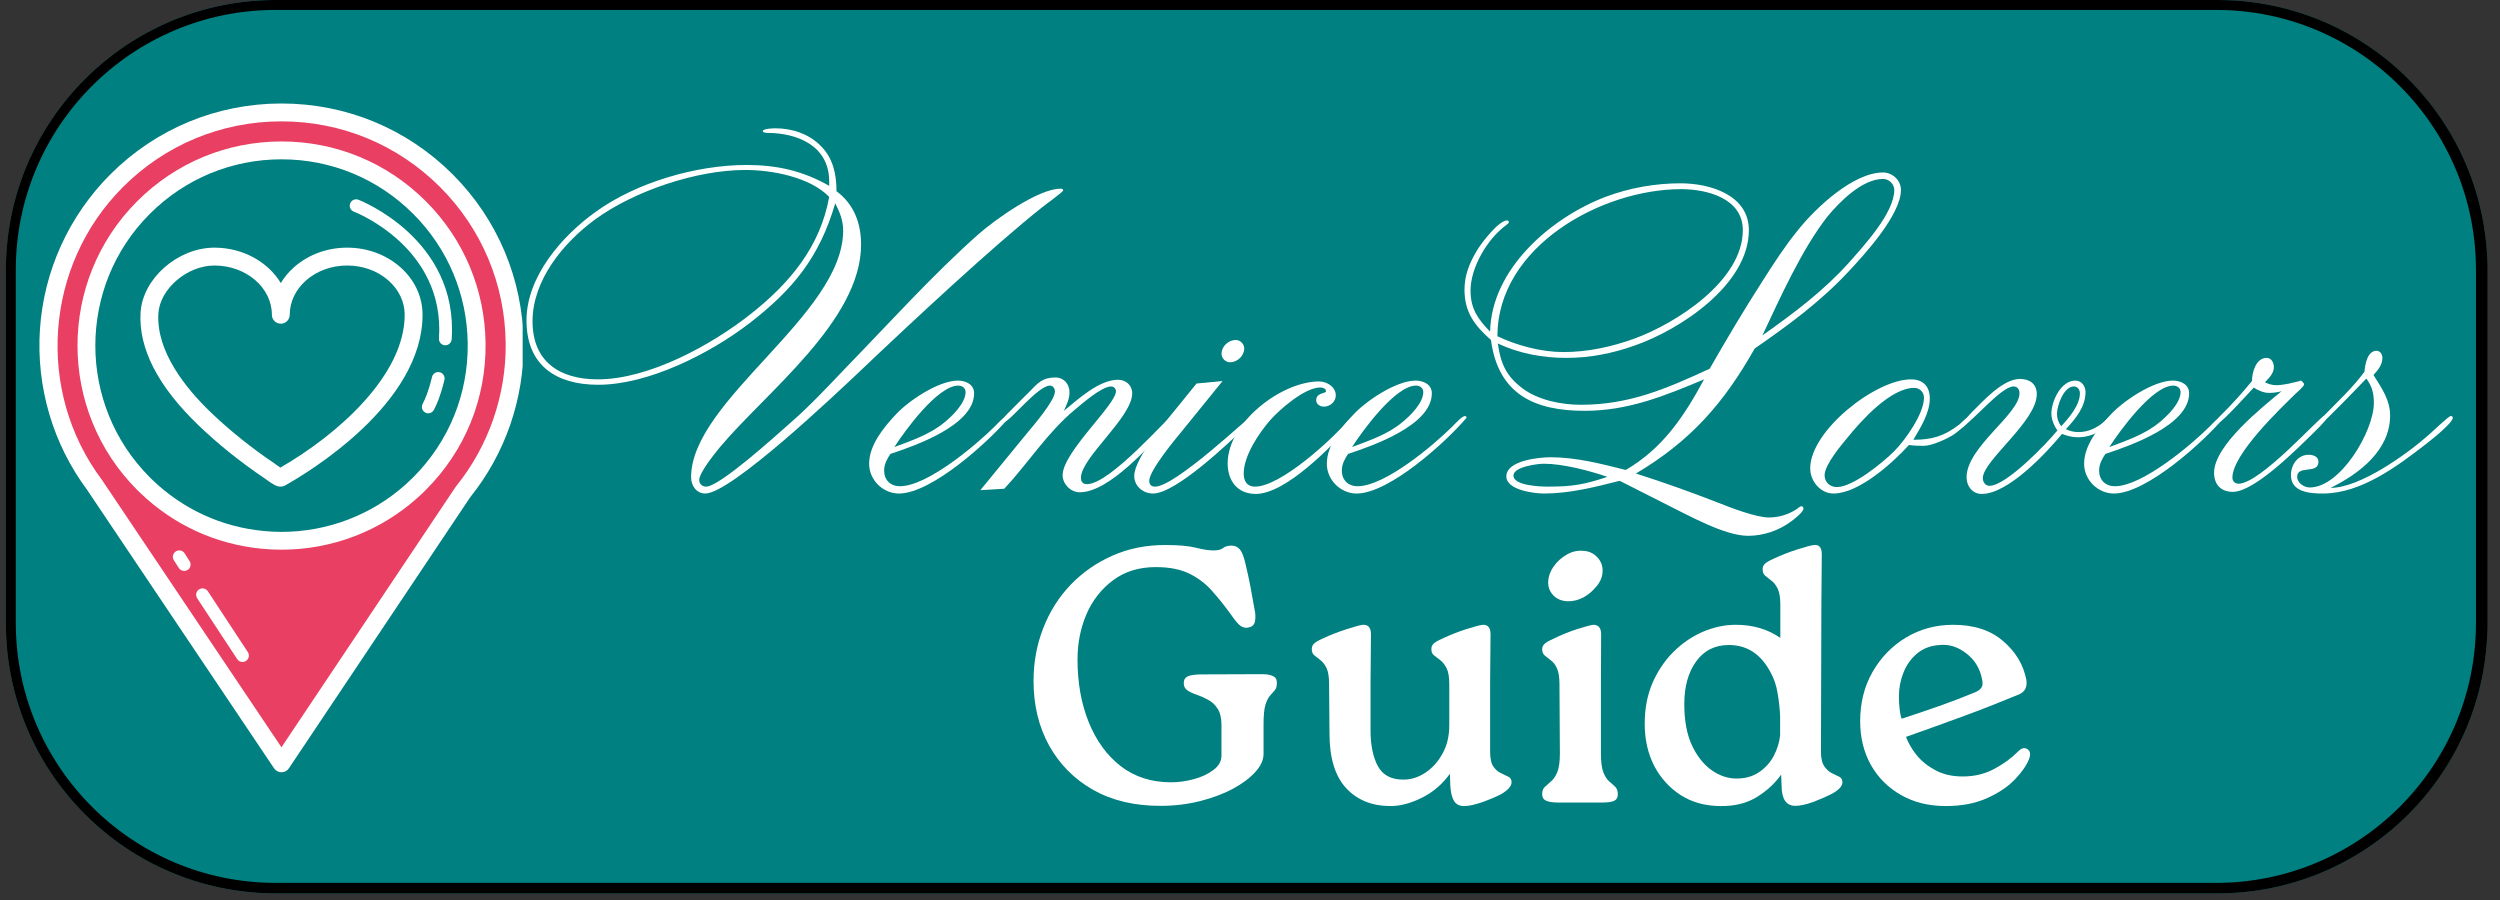 <?xml version="1.0" encoding="UTF-8"?>
<svg xmlns="http://www.w3.org/2000/svg" xmlns:xlink="http://www.w3.org/1999/xlink" width="250" zoomAndPan="magnify" viewBox="0 0 187.5 67.5" height="90" preserveAspectRatio="xMidYMid meet" version="1.0">
  <rect x="0" y="0" width="187.5" height="67.5" fill="#333333" stroke="none"/>
  <defs>
    <g></g>
    <clipPath id="9a9beedd50">
      <path d="M 0.441 0 L 186.562 0 L 186.562 67.004 L 0.441 67.004 Z M 0.441 0 " clip-rule="nonzero"></path>
    </clipPath>
    <clipPath id="b462c3a1c7">
      <path d="M 20.695 0 L 166.309 0 C 177.496 0 186.562 9.066 186.562 20.254 L 186.562 46.75 C 186.562 57.938 177.496 67.004 166.309 67.004 L 20.695 67.004 C 9.508 67.004 0.441 57.938 0.441 46.75 L 0.441 20.254 C 0.441 9.066 9.508 0 20.695 0 Z M 20.695 0 " clip-rule="nonzero"></path>
    </clipPath>
    <clipPath id="dfb09bbdce">
      <path d="M 2 7 L 39.199 7 L 39.199 58 L 2 58 Z M 2 7 " clip-rule="nonzero"></path>
    </clipPath>
  </defs>
  <g clip-path="url(#9a9beedd50)">
    <g clip-path="url(#b462c3a1c7)">
      <path fill="#008080" d="M 0.441 0 L 186.535 0 L 186.535 67.004 L 0.441 67.004 Z M 0.441 0 " fill-opacity="1" fill-rule="nonzero"></path>
      <path stroke-linecap="butt" transform="matrix(0.744, 0, 0, 0.744, 0.441, 0)" fill="none" stroke-linejoin="miter" d="M 27.206 -0 L 222.795 -0 C 237.822 -0 250 12.178 250 27.205 L 250 62.795 C 250 77.822 237.822 90 222.795 90 L 27.206 90 C 12.178 90 0 77.822 0 62.795 L 0 27.205 C 0 12.178 12.178 -0 27.206 -0 Z M 27.206 -0 " stroke="#000000" stroke-width="2" stroke-opacity="1" stroke-miterlimit="4"></path>
    </g>
  </g>
  <path fill="#008080" d="M 26.039 19.246 C 23.289 19.246 21.059 21.199 21.059 23.609 C 21.059 21.199 18.832 19.246 16.082 19.246 C 13.777 19.246 11.352 21.172 11.211 23.473 C 11.027 26.539 13.266 29.414 15.348 31.41 C 16.84 32.844 18.52 34.176 20.234 35.332 C 20.305 35.379 20.961 35.879 21.059 35.824 C 25.145 33.535 31.023 28.832 31.023 23.609 C 31.023 21.199 28.793 19.246 26.039 19.246 Z M 26.039 19.246 " fill-opacity="1" fill-rule="nonzero"></path>
  <path fill="#ffffff" d="M 21.039 36.496 C 20.77 36.496 20.523 36.371 19.898 35.914 L 19.855 35.883 C 18.031 34.652 16.355 33.309 14.883 31.895 C 11.84 28.969 10.379 26.121 10.543 23.43 C 10.699 20.891 13.336 18.574 16.082 18.574 C 18.23 18.574 20.102 19.648 21.059 21.227 C 21.324 20.789 21.664 20.379 22.078 20.02 C 23.141 19.09 24.547 18.574 26.039 18.574 C 27.535 18.574 28.941 19.09 30.004 20.02 C 31.094 20.973 31.691 22.246 31.691 23.609 C 31.691 30.297 23.109 35.441 21.387 36.406 C 21.285 36.465 21.164 36.496 21.039 36.496 Z M 16.082 19.914 C 14.035 19.914 11.992 21.664 11.879 23.512 C 11.707 26.355 13.922 29.113 15.812 30.93 C 17.211 32.27 18.867 33.602 20.609 34.773 C 20.625 34.785 20.652 34.805 20.691 34.836 C 20.84 34.941 20.949 35.02 21.027 35.07 C 25.398 32.551 30.352 28.113 30.352 23.609 C 30.352 22.641 29.914 21.723 29.121 21.027 C 28.305 20.309 27.207 19.914 26.039 19.914 C 24.871 19.914 23.781 20.309 22.961 21.027 C 22.168 21.723 21.73 22.641 21.73 23.609 C 21.73 23.977 21.43 24.277 21.059 24.277 C 20.691 24.277 20.391 23.977 20.391 23.609 C 20.391 21.57 18.457 19.914 16.082 19.914 Z M 16.082 19.914 " fill-opacity="1" fill-rule="nonzero"></path>
  <path fill="#e83f62" d="M 33.477 13.555 C 26.648 6.727 15.578 6.727 8.75 13.555 C 2.52 19.781 1.973 29.531 7.102 36.379 C 7.098 36.379 7.098 36.379 7.098 36.379 L 21.109 57.25 L 34.727 36.898 C 37.355 33.645 38.645 29.668 38.594 25.707 C 38.539 21.301 36.836 16.914 33.477 13.555 Z M 31.465 36.27 C 31.27 36.469 31.07 36.656 30.863 36.836 C 27.719 39.652 23.645 40.871 19.703 40.492 C 16.535 40.184 13.453 38.852 10.992 36.496 C 10.914 36.422 10.836 36.348 10.762 36.27 C 5.047 30.555 5.047 21.285 10.762 15.566 C 16.48 9.852 25.75 9.852 31.465 15.566 C 34.277 18.379 35.703 22.055 35.746 25.738 C 35.797 29.547 34.367 33.367 31.465 36.27 Z M 31.465 36.27 " fill-opacity="1" fill-rule="nonzero"></path>
  <g clip-path="url(#dfb09bbdce)">
    <path fill="#ffffff" d="M 21.109 57.922 C 20.887 57.922 20.68 57.809 20.555 57.625 L 6.543 36.754 C 6.543 36.75 6.539 36.75 6.539 36.746 C 3.965 33.293 2.707 29.012 2.996 24.688 C 3.293 20.309 5.168 16.188 8.277 13.078 C 11.703 9.652 16.266 7.762 21.113 7.762 C 25.965 7.762 30.523 9.652 33.953 13.078 C 37.32 16.449 39.207 20.93 39.266 25.699 C 39.316 29.91 37.895 34.027 35.266 37.293 L 21.668 57.621 C 21.543 57.809 21.336 57.922 21.113 57.922 C 21.113 57.922 21.109 57.922 21.109 57.922 Z M 7.68 36.043 L 21.109 56.047 L 34.168 36.523 C 34.18 36.508 34.191 36.492 34.203 36.477 C 36.652 33.445 37.973 29.625 37.926 25.715 C 37.871 21.297 36.125 17.148 33.004 14.027 C 29.828 10.852 25.605 9.102 21.113 9.102 C 16.621 9.102 12.398 10.852 9.223 14.027 C 3.344 19.902 2.664 29.34 7.637 35.98 C 7.652 36 7.668 36.02 7.68 36.043 Z M 21.109 41.227 C 20.621 41.227 20.125 41.203 19.637 41.156 C 16.184 40.824 13.035 39.379 10.531 36.98 C 10.449 36.902 10.367 36.824 10.289 36.746 C 4.32 30.773 4.32 21.062 10.289 15.094 C 13.18 12.203 17.023 10.609 21.113 10.609 C 25.203 10.609 29.047 12.203 31.938 15.094 C 34.777 17.934 36.367 21.711 36.418 25.73 C 36.469 29.895 34.879 33.805 31.938 36.742 C 31.75 36.934 31.543 37.129 31.312 37.336 C 28.508 39.848 24.883 41.227 21.109 41.227 Z M 21.113 11.949 C 17.383 11.949 13.875 13.402 11.234 16.043 C 5.789 21.488 5.789 30.352 11.234 35.797 C 11.309 35.867 11.383 35.941 11.453 36.012 C 13.742 38.199 16.613 39.52 19.766 39.824 C 20.211 39.867 20.664 39.891 21.109 39.891 C 24.555 39.891 27.859 38.629 30.418 36.34 C 30.629 36.148 30.816 35.973 30.988 35.801 C 33.672 33.113 35.125 29.543 35.078 25.75 C 35.035 22.082 33.582 18.633 30.992 16.043 C 28.352 13.402 24.844 11.949 21.113 11.949 Z M 21.113 11.949 " fill-opacity="1" fill-rule="nonzero"></path>
  </g>
  <path fill="#ffffff" d="M 32.117 31 C 32.055 31 31.992 30.988 31.934 30.961 C 31.688 30.855 31.574 30.574 31.68 30.332 C 31.695 30.293 31.719 30.246 31.75 30.184 C 31.867 29.949 32.113 29.457 32.402 28.27 C 32.469 28.012 32.727 27.855 32.984 27.918 C 33.238 27.984 33.395 28.242 33.332 28.5 C 33.016 29.789 32.738 30.344 32.605 30.613 C 32.586 30.652 32.57 30.684 32.559 30.707 C 32.48 30.891 32.305 31 32.117 31 Z M 32.117 31 " fill-opacity="1" fill-rule="nonzero"></path>
  <path fill="#ffffff" d="M 33.398 25.895 C 33.391 25.895 33.379 25.895 33.367 25.895 C 33.102 25.875 32.902 25.648 32.922 25.383 C 33.395 18.527 26.609 15.898 26.539 15.875 C 26.293 15.781 26.168 15.504 26.262 15.258 C 26.355 15.012 26.629 14.887 26.875 14.977 C 26.953 15.008 34.395 17.891 33.875 25.449 C 33.859 25.703 33.648 25.895 33.398 25.895 Z M 33.398 25.895 " fill-opacity="1" fill-rule="nonzero"></path>
  <path fill="#008080" d="M 15.188 44.609 L 18.188 49.172 " fill-opacity="1" fill-rule="nonzero"></path>
  <path fill="#ffffff" d="M 18.188 49.648 C 18.031 49.648 17.879 49.574 17.789 49.434 L 14.789 44.871 C 14.645 44.648 14.707 44.352 14.926 44.207 C 15.145 44.062 15.441 44.125 15.59 44.344 L 18.586 48.906 C 18.734 49.129 18.672 49.426 18.449 49.57 C 18.371 49.625 18.277 49.648 18.188 49.648 Z M 18.188 49.648 " fill-opacity="1" fill-rule="nonzero"></path>
  <path fill="#008080" d="M 13.445 41.758 L 13.816 42.344 " fill-opacity="1" fill-rule="nonzero"></path>
  <path fill="#ffffff" d="M 13.816 42.82 C 13.66 42.82 13.504 42.742 13.414 42.602 L 13.039 42.016 C 12.898 41.793 12.965 41.5 13.188 41.355 C 13.406 41.215 13.703 41.277 13.848 41.5 L 14.219 42.086 C 14.363 42.309 14.297 42.602 14.074 42.746 C 13.996 42.797 13.906 42.82 13.816 42.82 Z M 13.816 42.82 " fill-opacity="1" fill-rule="nonzero"></path>
  <g fill="#ffffff" fill-opacity="1">
    <g transform="translate(39.331, 37.014)">
      <g>
        <path d="M 22.859 -23.078 C 20.875 -24.203 18.953 -24.641 16.656 -24.641 C 12.922 -24.641 8.406 -23.344 5.344 -21.125 C 2.812 -19.312 0.156 -16.266 0.156 -12.984 C 0.156 -9.625 2.359 -8.156 5.531 -8.156 C 9.297 -8.156 13.875 -10.484 16.812 -12.719 C 20.141 -15.281 22.125 -17.703 23.312 -21.766 C 23.656 -21.094 23.906 -20.484 23.906 -19.719 C 23.906 -13.391 12.5 -7 12.5 -1.219 C 12.5 -0.609 12.891 0 13.562 0 C 15.5 0 23.438 -7.547 25 -9.016 C 29.469 -13.266 35.234 -18.609 38.812 -21.453 C 38.906 -21.547 40.406 -22.609 40.406 -22.734 C 40.406 -22.859 40.281 -22.859 40.188 -22.859 C 38.547 -22.859 35.328 -20.562 34.078 -19.469 C 30.656 -16.438 27.359 -12.781 24.172 -9.5 C 22.797 -8.062 21.391 -6.547 19.891 -5.25 C 18.828 -4.312 14.641 -0.516 13.625 -0.516 C 13.328 -0.516 13.109 -0.734 13.109 -1.016 C 13.109 -1.562 14.297 -3.031 14.672 -3.484 C 18.094 -7.578 25.25 -12.953 25.25 -18.672 C 25.25 -20.266 24.719 -21.703 23.406 -22.672 C 23.406 -23.906 23.172 -25.094 22.281 -26.016 C 21.391 -26.953 20.109 -27.391 18.828 -27.391 C 18.828 -27.391 17.875 -27.391 17.875 -27.172 C 17.875 -27.078 18.125 -27.047 18.188 -27.047 C 20.531 -27.047 22.859 -26.047 22.859 -23.406 Z M 22.859 -22.25 C 22.188 -18.516 19.922 -15.797 17 -13.484 C 14.062 -11.156 9.359 -8.562 5.5 -8.562 C 2.656 -8.562 0.609 -9.875 0.609 -12.922 C 0.609 -16.016 2.938 -18.828 5.312 -20.562 C 8.25 -22.703 12.922 -24.266 16.562 -24.266 C 18.547 -24.266 21.391 -23.75 22.859 -22.25 Z M 22.859 -22.25 "></path>
      </g>
    </g>
  </g>
  <g fill="#ffffff" fill-opacity="1">
    <g transform="translate(67.138, 37.014)">
      <g>
        <path d="M 8.531 -5.688 C 8.531 -5.75 8.469 -5.812 8.406 -5.812 C 8.188 -5.812 7.641 -5.203 7.484 -5.047 C 6.109 -3.672 2.422 -0.547 0.359 -0.547 C -0.359 -0.547 -0.828 -1.016 -0.828 -1.719 C -0.828 -2.203 -0.609 -2.594 -0.359 -2.969 C 1.469 -3.578 5.922 -5.109 5.922 -7.516 C 5.922 -8.188 5.281 -8.469 4.703 -8.469 C 3.234 -8.469 0.922 -6.906 0 -5.875 C -0.891 -4.922 -1.953 -3.609 -1.953 -2.234 C -1.953 -1.016 -0.922 0 0.281 0 C 2.75 0 7.062 -3.938 8.531 -5.688 Z M 5.281 -7.609 C 5.281 -6.781 4.281 -5.812 3.703 -5.344 C 2.625 -4.438 1.219 -3.969 -0.062 -3.484 C 0.703 -4.672 3.172 -8.094 4.734 -8.094 C 5.016 -8.094 5.281 -7.922 5.281 -7.609 Z M 5.281 -7.609 "></path>
      </g>
    </g>
  </g>
  <g fill="#ffffff" fill-opacity="1">
    <g transform="translate(75.416, 37.014)">
      <g>
        <path d="M -1.891 -0.25 L -0.094 -0.359 C 1.688 -2.266 3.141 -4.578 5.172 -6.266 C 5.688 -6.688 7.188 -8.031 7.922 -8.031 C 8.125 -8.031 8.281 -7.859 8.281 -7.672 C 8.281 -6.656 4.281 -3.094 4.281 -1.375 C 4.281 -0.703 4.891 -0.094 5.562 -0.094 C 7.797 -0.094 10.812 -3.609 12.281 -5.141 C 12.406 -5.281 12.75 -5.594 12.75 -5.75 C 12.75 -5.812 12.719 -5.953 12.625 -5.953 C 12.344 -5.953 7.891 -0.703 6.109 -0.703 C 5.781 -0.703 5.656 -0.891 5.656 -1.188 C 5.656 -2.688 9.5 -5.719 9.5 -7.516 C 9.5 -8.125 9.016 -8.531 8.438 -8.531 C 7 -8.531 5.438 -7.062 4.375 -6.203 C 4.578 -6.656 4.797 -7.094 4.797 -7.578 C 4.797 -8.219 4.375 -8.703 3.734 -8.703 C 2.75 -8.703 2.422 -8.281 1.766 -7.609 C 1.344 -7.188 0.891 -6.75 0.484 -6.328 C 0.391 -6.234 -0.219 -5.656 -0.219 -5.531 C -0.219 -5.469 -0.188 -5.375 -0.094 -5.375 C 0.312 -5.375 2.422 -8.094 3.328 -8.094 C 3.578 -8.094 3.703 -7.859 3.703 -7.641 C 3.703 -6.969 2.047 -5.047 1.656 -4.578 Z M -1.891 -0.25 "></path>
      </g>
    </g>
  </g>
  <g fill="#ffffff" fill-opacity="1">
    <g transform="translate(87.849, 37.014)">
      <g>
        <path d="M 5.469 -10.875 C 5.469 -11.219 5.172 -11.516 4.828 -11.516 C 4.281 -11.516 3.766 -11.031 3.766 -10.484 C 3.766 -10.141 4.062 -9.844 4.406 -9.844 C 4.953 -9.844 5.469 -10.328 5.469 -10.875 Z M 0.828 -6.938 C -0.031 -5.844 -2.781 -2.75 -2.781 -1.312 C -2.781 -0.547 -2.109 0 -1.375 0 C 0.359 0 4.344 -3.844 5.5 -4.922 C 5.656 -5.078 6.141 -5.438 6.141 -5.656 C 6.141 -5.719 6.109 -5.812 6.016 -5.812 C 5.875 -5.812 0.312 -0.516 -1.219 -0.516 C -1.5 -0.516 -1.656 -0.672 -1.656 -0.953 C -1.656 -1.719 0.281 -4.062 0.766 -4.641 L 3.844 -8.438 L 1.891 -8.25 Z M 0.828 -6.938 "></path>
      </g>
    </g>
  </g>
  <g fill="#ffffff" fill-opacity="1">
    <g transform="translate(93.762, 37.014)">
      <g>
        <path d="M 8 -5.688 C 8 -5.781 7.891 -5.844 7.797 -5.844 C 7.641 -5.844 7.391 -5.5 7.281 -5.406 C 6.047 -3.969 2.266 -0.516 0.359 -0.516 C -0.25 -0.516 -0.484 -0.953 -0.484 -1.5 C -0.484 -2.844 0.672 -4.547 1.5 -5.5 C 2.203 -6.297 4.094 -7.953 5.25 -7.953 C 5.406 -7.953 5.688 -7.891 5.688 -7.672 C 5.688 -7.484 4.953 -7.578 4.953 -7 C 4.953 -6.688 5.25 -6.516 5.531 -6.516 C 5.984 -6.516 6.422 -6.875 6.422 -7.359 C 6.422 -8 5.75 -8.406 5.172 -8.406 C 2.328 -8.406 -1.688 -5.312 -1.688 -2.266 C -1.688 -0.953 -0.953 0.031 0.422 0.031 C 2.688 0.031 6.141 -3.578 7.547 -5.141 C 7.609 -5.25 8 -5.625 8 -5.688 Z M 8 -5.688 "></path>
      </g>
    </g>
  </g>
  <g fill="#ffffff" fill-opacity="1">
    <g transform="translate(101.465, 37.014)">
      <g>
        <path d="M 8.531 -5.688 C 8.531 -5.75 8.469 -5.812 8.406 -5.812 C 8.188 -5.812 7.641 -5.203 7.484 -5.047 C 6.109 -3.672 2.422 -0.547 0.359 -0.547 C -0.359 -0.547 -0.828 -1.016 -0.828 -1.719 C -0.828 -2.203 -0.609 -2.594 -0.359 -2.969 C 1.469 -3.578 5.922 -5.109 5.922 -7.516 C 5.922 -8.188 5.281 -8.469 4.703 -8.469 C 3.234 -8.469 0.922 -6.906 0 -5.875 C -0.891 -4.922 -1.953 -3.609 -1.953 -2.234 C -1.953 -1.016 -0.922 0 0.281 0 C 2.75 0 7.062 -3.938 8.531 -5.688 Z M 5.281 -7.609 C 5.281 -6.781 4.281 -5.812 3.703 -5.344 C 2.625 -4.438 1.219 -3.969 -0.062 -3.484 C 0.703 -4.672 3.172 -8.094 4.734 -8.094 C 5.016 -8.094 5.281 -7.922 5.281 -7.609 Z M 5.281 -7.609 "></path>
      </g>
    </g>
  </g>
  <g fill="#ffffff" fill-opacity="1">
    <g transform="translate(109.743, 37.014)">
      <g>
        <path d="M 32.828 -22.766 C 32.828 -23.5 32.188 -24.078 31.484 -24.078 C 29.25 -24.078 26.438 -21.422 25.125 -19.781 C 24.141 -18.578 23.266 -17.234 22.438 -15.922 C 21.062 -13.781 19.75 -11.578 18.484 -9.359 C 15.219 -7.859 12.469 -6.656 8.828 -6.656 C 7.359 -6.656 5.625 -7 4.438 -7.891 C 3.203 -8.828 2.812 -9.75 2.594 -11.25 C 4.25 -10.484 5.953 -10.172 7.766 -10.172 C 9.5 -10.172 11.219 -10.516 12.844 -11.094 C 16.266 -12.281 21.422 -15.672 21.422 -19.75 C 21.422 -22.406 18.484 -23.266 16.297 -23.266 C 14.391 -23.266 12.469 -22.922 10.672 -22.25 C 6.578 -20.688 2.109 -16.844 2.016 -12.141 C 1.094 -13.078 0.547 -13.875 0.547 -15.219 C 0.547 -16.969 1.828 -19.125 3.234 -20.141 C 3.297 -20.203 3.422 -20.266 3.422 -20.359 C 3.422 -20.422 3.359 -20.484 3.297 -20.484 C 2.656 -20.484 1.375 -18.797 1.062 -18.281 C 0.484 -17.328 0.094 -16.406 0.094 -15.281 C 0.094 -13.594 0.859 -12.594 2.078 -11.516 C 2.625 -7.453 5.312 -6.203 9.109 -6.203 C 12.375 -6.203 15.125 -7.328 18.062 -8.562 C 16.562 -5.781 14.969 -3.391 12.188 -1.766 C 10.328 -2.234 8.469 -2.719 6.547 -2.719 C 5.75 -2.719 3.234 -2.5 3.234 -1.281 C 3.234 -0.25 5.344 0 6.047 0 C 8 0 9.875 -0.484 11.734 -0.953 C 12.922 -0.359 14.094 0.25 15.312 0.859 C 16.812 1.594 19.594 3.172 21.359 3.172 C 22.5 3.172 23.688 2.781 24.609 2.078 C 24.781 1.953 25.516 1.406 25.516 1.125 C 25.516 1.016 25.453 0.953 25.344 0.953 C 25.219 0.984 25.125 1.094 25.031 1.156 C 24.422 1.562 23.688 1.797 22.922 1.797 C 21.969 1.797 20.047 1.062 19.156 0.703 C 17.109 -0.094 15.062 -0.828 12.953 -1.5 C 17.047 -3.938 19.531 -6.75 21.859 -10.875 C 24.391 -12.625 26.797 -14.391 28.906 -16.656 C 30.078 -17.906 32.828 -20.906 32.828 -22.766 Z M 32.328 -22.766 C 32.328 -21.031 29.984 -18.516 28.938 -17.328 C 27.016 -15.188 24.781 -13.516 22.438 -11.859 C 23.75 -14.641 25.391 -18.312 27.297 -20.75 C 28.203 -21.859 29.922 -23.594 31.484 -23.594 C 31.938 -23.594 32.328 -23.203 32.328 -22.766 Z M 20.969 -19.75 C 20.969 -15.953 15.953 -12.75 12.812 -11.609 C 11.125 -11 9.328 -10.609 7.516 -10.609 C 5.875 -10.609 4.031 -11.094 2.562 -11.797 C 2.562 -18.516 10.359 -22.828 16.344 -22.828 C 18.25 -22.828 20.969 -22.156 20.969 -19.75 Z M 10.812 -1.25 C 9.078 -0.672 8.188 -0.516 6.359 -0.516 C 5.844 -0.516 3.766 -0.578 3.766 -1.344 C 3.766 -2.016 5.594 -2.234 6.047 -2.234 C 7.484 -2.234 9.438 -1.719 10.812 -1.25 Z M 10.812 -1.25 "></path>
      </g>
    </g>
  </g>
  <g fill="#ffffff" fill-opacity="1">
    <g transform="translate(138.157, 37.014)">
      <g>
        <path d="M 9.719 -5.688 C 9.719 -5.781 9.625 -5.812 9.562 -5.812 C 9.469 -5.812 8.922 -5.312 8.828 -5.203 C 7.672 -4.312 6.781 -4.031 5.344 -4.031 C 5.875 -4.922 6.578 -6.047 6.578 -7.125 C 6.578 -8.031 6.078 -8.562 5.172 -8.562 C 2.5 -8.562 -2.391 -4.703 -2.391 -1.891 C -2.391 -0.922 -1.625 0 -0.641 0 C 1.25 0 3.797 -2.297 5.016 -3.641 C 5.406 -3.578 5.75 -3.578 6.141 -3.578 C 6.75 -3.578 7.953 -4.125 8.438 -4.469 C 8.656 -4.641 9.719 -5.438 9.719 -5.688 Z M 6.141 -7.188 C 6.141 -5.984 4.734 -4 3.906 -3.172 C 3.094 -2.359 0.828 -0.484 -0.391 -0.484 C -0.891 -0.484 -1.312 -0.828 -1.312 -1.375 C -1.312 -2.172 0 -3.703 0.453 -4.25 C 1.438 -5.469 3.641 -7.922 5.406 -7.922 C 5.812 -7.922 6.141 -7.609 6.141 -7.188 Z M 6.141 -7.188 "></path>
      </g>
    </g>
  </g>
  <g fill="#ffffff" fill-opacity="1">
    <g transform="translate(147.618, 37.014)">
      <g>
        <path d="M 11.031 -5.844 C 11.031 -5.922 10.969 -5.984 10.906 -5.984 C 10.672 -5.984 9.812 -4.609 8.281 -4.609 C 7.922 -4.609 7.641 -4.672 7.328 -4.828 C 8.031 -5.594 8.797 -6.484 8.797 -7.609 C 8.797 -8.062 8.5 -8.469 8.031 -8.469 C 6.938 -8.469 6.234 -6.906 6.234 -5.984 C 6.234 -5.562 6.453 -5.047 6.688 -4.734 C 5.875 -3.734 2.844 -0.578 1.594 -0.578 C 1.281 -0.578 1.094 -0.859 1.094 -1.156 C 1.094 -2.469 5.141 -5.406 5.141 -7.453 C 5.141 -8.219 4.609 -8.594 3.875 -8.594 C 2.594 -8.594 1.125 -6.938 0.281 -6.109 C 0.188 -6.016 -0.281 -5.531 -0.281 -5.406 C -0.281 -5.344 -0.219 -5.281 -0.156 -5.281 C 0.219 -5.281 2.469 -8.031 3.391 -8.031 C 3.703 -8.031 3.844 -7.797 3.844 -7.516 C 3.844 -5.953 -0.125 -3.484 -0.125 -1.219 C -0.125 -0.547 0.312 0.031 1.016 0.031 C 3 0.031 5.875 -3.062 7.031 -4.469 C 7.453 -4.312 7.797 -4.219 8.25 -4.219 C 8.984 -4.219 9.719 -4.5 10.266 -4.984 C 10.422 -5.109 11.031 -5.594 11.031 -5.844 Z M 8.375 -7.516 C 8.375 -6.625 7.547 -5.656 6.969 -5.047 C 6.75 -5.344 6.656 -5.625 6.656 -5.984 C 6.656 -6.578 7.156 -8.031 7.922 -8.031 C 8.219 -8.031 8.375 -7.766 8.375 -7.516 Z M 8.375 -7.516 "></path>
      </g>
    </g>
  </g>
  <g fill="#ffffff" fill-opacity="1">
    <g transform="translate(158.262, 37.014)">
      <g>
        <path d="M 8.531 -5.688 C 8.531 -5.75 8.469 -5.812 8.406 -5.812 C 8.188 -5.812 7.641 -5.203 7.484 -5.047 C 6.109 -3.672 2.422 -0.547 0.359 -0.547 C -0.359 -0.547 -0.828 -1.016 -0.828 -1.719 C -0.828 -2.203 -0.609 -2.594 -0.359 -2.969 C 1.469 -3.578 5.922 -5.109 5.922 -7.516 C 5.922 -8.188 5.281 -8.469 4.703 -8.469 C 3.234 -8.469 0.922 -6.906 0 -5.875 C -0.891 -4.922 -1.953 -3.609 -1.953 -2.234 C -1.953 -1.016 -0.922 0 0.281 0 C 2.75 0 7.062 -3.938 8.531 -5.688 Z M 5.281 -7.609 C 5.281 -6.781 4.281 -5.812 3.703 -5.344 C 2.625 -4.438 1.219 -3.969 -0.062 -3.484 C 0.703 -4.672 3.172 -8.094 4.734 -8.094 C 5.016 -8.094 5.281 -7.922 5.281 -7.609 Z M 5.281 -7.609 "></path>
      </g>
    </g>
  </g>
  <g fill="#ffffff" fill-opacity="1">
    <g transform="translate(166.54, 37.014)">
      <g>
        <path d="M 7.953 -5.656 C 7.953 -5.75 7.859 -5.812 7.766 -5.812 C 7.484 -5.812 3 -0.734 1.344 -0.734 C 1.094 -0.734 0.891 -0.922 0.891 -1.188 C 0.891 -2.969 4.578 -6.453 5.625 -7.484 C 5.719 -7.578 6.266 -8.031 6.266 -8.188 C 6.266 -8.281 6.109 -8.406 6.047 -8.469 C 5.438 -8.312 4.766 -8.125 4.156 -8.125 C 3.875 -8.125 3.578 -8.219 3.328 -8.344 C 3.609 -8.625 4 -9.016 4 -9.469 C 4 -9.781 3.844 -10.172 3.453 -10.172 C 2.656 -10.172 2.359 -9.078 2.359 -8.438 C 1.625 -7.547 0.859 -6.688 0.031 -5.875 C -0.031 -5.812 -0.219 -5.656 -0.219 -5.531 C -0.219 -5.438 -0.156 -5.375 -0.062 -5.375 C 0.156 -5.375 2.203 -7.641 2.5 -7.953 C 2.781 -7.734 3.266 -7.547 3.609 -7.547 C 3.938 -7.547 4.25 -7.578 4.578 -7.672 C 3.141 -6.484 -0.484 -3.609 -0.484 -1.562 C -0.484 -0.672 0.031 -0.125 0.922 -0.125 C 2.562 -0.125 5.781 -3.391 6.969 -4.547 C 7.094 -4.672 7.953 -5.5 7.953 -5.656 Z M 7.953 -5.656 "></path>
      </g>
    </g>
  </g>
  <g fill="#ffffff" fill-opacity="1">
    <g transform="translate(174.242, 37.014)">
      <g>
        <path d="M 9.719 -5.688 C 9.719 -5.781 9.625 -5.812 9.562 -5.812 C 9.406 -5.812 8.094 -4.547 7.922 -4.406 C 6.266 -2.938 2.75 -0.422 0.547 -0.422 C 2.688 -1.469 5.016 -3.234 5.016 -5.844 C 5.016 -7.031 4.375 -7.922 3.766 -8.891 C 4.094 -9.234 4.438 -9.656 4.438 -10.172 C 4.438 -10.422 4.281 -10.703 4 -10.703 C 3.297 -10.703 3.141 -9.656 3.094 -9.141 C 2.234 -7.953 1.125 -6.938 0.094 -5.875 C 0.031 -5.812 -0.25 -5.562 -0.25 -5.438 C -0.25 -5.375 -0.219 -5.281 -0.125 -5.281 C 0.031 -5.281 2.844 -8.219 3.234 -8.625 C 3.672 -8 3.797 -7.547 3.797 -6.781 C 3.797 -4.703 1.312 -0.453 -1.016 -0.453 C -1.438 -0.453 -1.953 -0.797 -1.953 -1.25 C -1.953 -2.172 -0.359 -1.406 -0.359 -2.391 C -0.359 -2.781 -0.766 -2.906 -1.094 -2.906 C -1.922 -2.906 -2.422 -2.141 -2.422 -1.375 C -2.422 -0.094 -0.984 0 -0.031 0 C 2.844 0 5.562 -2.047 7.734 -3.734 C 8.031 -3.969 9.719 -5.281 9.719 -5.688 Z M 9.719 -5.688 "></path>
      </g>
    </g>
  </g>
  <g fill="#ffffff" fill-opacity="1">
    <g transform="translate(183.712, 37.014)">
      <g></g>
    </g>
  </g>
  <g fill="#ffffff" fill-opacity="1">
    <g transform="translate(76.454, 60.188)">
      <g>
        <path d="M 10.609 0.25 C 8.672 0.258 6.984 -0.133 5.547 -0.938 C 4.117 -1.75 3.016 -2.859 2.234 -4.266 C 1.453 -5.68 1.062 -7.297 1.062 -9.109 C 1.062 -10.523 1.305 -11.852 1.797 -13.094 C 2.285 -14.344 2.973 -15.426 3.859 -16.344 C 4.754 -17.27 5.797 -17.992 6.984 -18.516 C 8.18 -19.047 9.5 -19.312 10.938 -19.312 C 11.938 -19.312 12.703 -19.242 13.234 -19.109 C 13.766 -18.973 14.203 -18.906 14.547 -18.906 C 14.879 -18.906 15.117 -18.961 15.266 -19.078 C 15.422 -19.203 15.633 -19.266 15.906 -19.266 C 16.164 -19.266 16.375 -19.172 16.531 -18.984 C 16.695 -18.805 16.844 -18.426 16.969 -17.844 C 17.082 -17.395 17.195 -16.875 17.312 -16.281 C 17.426 -15.688 17.551 -14.992 17.688 -14.203 C 17.719 -13.867 17.695 -13.613 17.625 -13.438 C 17.551 -13.258 17.379 -13.148 17.109 -13.109 C 16.867 -13.086 16.656 -13.164 16.469 -13.344 C 16.281 -13.531 16.062 -13.805 15.812 -14.172 C 15.406 -14.734 14.969 -15.281 14.5 -15.812 C 14.039 -16.352 13.473 -16.797 12.797 -17.141 C 12.117 -17.484 11.266 -17.656 10.234 -17.656 C 8.973 -17.656 7.906 -17.328 7.031 -16.672 C 6.156 -16.023 5.488 -15.176 5.031 -14.125 C 4.582 -13.07 4.359 -11.938 4.359 -10.719 C 4.359 -8.977 4.641 -7.41 5.203 -6.016 C 5.766 -4.629 6.566 -3.531 7.609 -2.719 C 8.66 -1.914 9.914 -1.516 11.375 -1.516 C 11.938 -1.516 12.504 -1.594 13.078 -1.75 C 13.66 -1.906 14.148 -2.133 14.547 -2.438 C 14.953 -2.738 15.156 -3.098 15.156 -3.516 L 15.156 -5.828 C 15.156 -6.348 15.055 -6.754 14.859 -7.047 C 14.672 -7.336 14.438 -7.555 14.156 -7.703 C 13.875 -7.859 13.594 -7.984 13.312 -8.078 C 13.031 -8.172 12.797 -8.281 12.609 -8.406 C 12.422 -8.531 12.328 -8.711 12.328 -8.953 C 12.328 -9.203 12.43 -9.375 12.641 -9.469 C 12.859 -9.562 13.223 -9.609 13.734 -9.609 L 18.219 -9.625 C 18.551 -9.625 18.816 -9.578 19.016 -9.484 C 19.211 -9.398 19.312 -9.234 19.312 -8.984 C 19.312 -8.723 19.258 -8.535 19.156 -8.422 C 19.062 -8.305 18.945 -8.176 18.812 -8.031 C 18.676 -7.883 18.555 -7.648 18.453 -7.328 C 18.359 -7.016 18.312 -6.52 18.312 -5.844 L 18.312 -3.641 C 18.312 -3.191 18.102 -2.738 17.688 -2.281 C 17.281 -1.832 16.723 -1.414 16.016 -1.031 C 15.316 -0.656 14.5 -0.348 13.562 -0.109 C 12.625 0.129 11.641 0.25 10.609 0.25 Z M 10.609 0.25 "></path>
      </g>
    </g>
  </g>
  <g fill="#ffffff" fill-opacity="1">
    <g transform="translate(97.212, 60.188)">
      <g>
        <path d="M 14.578 -12.625 L 14.547 -8.875 L 14.547 -3.812 C 14.547 -3.301 14.629 -2.926 14.797 -2.688 C 14.961 -2.457 15.148 -2.297 15.359 -2.203 C 15.566 -2.109 15.75 -2.02 15.906 -1.938 C 16.07 -1.863 16.156 -1.723 16.156 -1.516 C 16.156 -1.234 15.895 -0.938 15.375 -0.625 C 14.988 -0.426 14.52 -0.227 13.969 -0.031 C 13.414 0.164 12.957 0.266 12.594 0.266 C 12.25 0.266 12 0.141 11.844 -0.109 C 11.688 -0.359 11.594 -0.738 11.562 -1.25 L 11.531 -2.156 C 10.969 -1.375 10.27 -0.773 9.438 -0.359 C 8.602 0.055 7.816 0.266 7.078 0.266 C 5.68 0.266 4.566 -0.188 3.734 -1.094 C 2.91 -2 2.5 -3.359 2.5 -5.172 L 2.469 -8.875 C 2.469 -9.414 2.406 -9.816 2.281 -10.078 C 2.156 -10.336 2.004 -10.535 1.828 -10.672 C 1.66 -10.805 1.508 -10.926 1.375 -11.031 C 1.238 -11.133 1.172 -11.289 1.172 -11.5 C 1.172 -11.664 1.223 -11.801 1.328 -11.906 C 1.441 -12.02 1.66 -12.148 1.984 -12.297 C 2.566 -12.566 3.164 -12.801 3.781 -13 C 4.395 -13.195 4.801 -13.305 5 -13.328 C 5.406 -13.348 5.609 -13.113 5.609 -12.625 L 5.578 -8.875 L 5.578 -5.406 C 5.578 -4.289 5.766 -3.391 6.141 -2.703 C 6.523 -2.023 7.18 -1.695 8.109 -1.719 C 8.648 -1.727 9.176 -1.898 9.688 -2.234 C 10.207 -2.578 10.633 -3.051 10.969 -3.656 C 11.312 -4.258 11.484 -4.973 11.484 -5.797 L 11.484 -8.875 C 11.484 -9.414 11.414 -9.816 11.281 -10.078 C 11.145 -10.336 10.988 -10.535 10.812 -10.672 C 10.645 -10.805 10.488 -10.926 10.344 -11.031 C 10.207 -11.133 10.141 -11.289 10.141 -11.5 C 10.141 -11.664 10.191 -11.801 10.297 -11.906 C 10.41 -12.02 10.633 -12.148 10.969 -12.297 C 11.539 -12.566 12.133 -12.801 12.75 -13 C 13.375 -13.195 13.785 -13.305 13.984 -13.328 C 14.379 -13.348 14.578 -13.113 14.578 -12.625 Z M 14.578 -12.625 "></path>
      </g>
    </g>
  </g>
  <g fill="#ffffff" fill-opacity="1">
    <g transform="translate(114.46, 60.188)">
      <g>
        <path d="M 3.094 -15.094 C 2.645 -15.113 2.285 -15.27 2.016 -15.562 C 1.754 -15.852 1.633 -16.195 1.656 -16.594 C 1.676 -16.977 1.812 -17.348 2.062 -17.703 C 2.32 -18.066 2.648 -18.363 3.047 -18.594 C 3.441 -18.82 3.848 -18.914 4.266 -18.875 C 4.68 -18.863 5.035 -18.707 5.328 -18.406 C 5.617 -18.102 5.754 -17.742 5.734 -17.328 C 5.723 -16.941 5.578 -16.578 5.297 -16.234 C 5.023 -15.891 4.695 -15.609 4.312 -15.391 C 3.926 -15.18 3.52 -15.082 3.094 -15.094 Z M 2.531 -3.672 L 2.5 -8.875 C 2.5 -9.395 2.438 -9.789 2.312 -10.062 C 2.188 -10.332 2.035 -10.531 1.859 -10.656 C 1.691 -10.789 1.539 -10.91 1.406 -11.016 C 1.27 -11.129 1.203 -11.289 1.203 -11.5 C 1.203 -11.645 1.254 -11.77 1.359 -11.875 C 1.461 -11.988 1.68 -12.117 2.016 -12.266 C 2.598 -12.555 3.195 -12.801 3.812 -13 C 4.426 -13.195 4.832 -13.305 5.031 -13.328 C 5.426 -13.328 5.625 -13.094 5.625 -12.625 L 5.609 -8.875 L 5.609 -3.672 C 5.609 -3.035 5.672 -2.562 5.797 -2.25 C 5.922 -1.945 6.066 -1.723 6.234 -1.578 C 6.41 -1.43 6.562 -1.297 6.688 -1.172 C 6.812 -1.055 6.875 -0.863 6.875 -0.594 C 6.875 -0.363 6.781 -0.207 6.594 -0.125 C 6.406 -0.039 6.129 0 5.766 0 L 2.359 0 C 2.016 0 1.734 -0.039 1.516 -0.125 C 1.305 -0.219 1.203 -0.383 1.203 -0.625 C 1.203 -0.875 1.27 -1.055 1.406 -1.172 C 1.539 -1.297 1.691 -1.43 1.859 -1.578 C 2.035 -1.723 2.191 -1.945 2.328 -2.25 C 2.461 -2.562 2.531 -3.035 2.531 -3.672 Z M 2.531 -3.672 "></path>
      </g>
    </g>
  </g>
  <g fill="#ffffff" fill-opacity="1">
    <g transform="translate(122.431, 60.188)">
      <g>
        <path d="M 14.203 -18.609 L 14.172 -14.875 L 14.141 -3.828 C 14.141 -3.328 14.223 -2.957 14.391 -2.719 C 14.555 -2.477 14.742 -2.305 14.953 -2.203 C 15.16 -2.109 15.344 -2.02 15.5 -1.938 C 15.664 -1.863 15.75 -1.723 15.75 -1.516 C 15.75 -1.234 15.488 -0.945 14.969 -0.656 C 14.582 -0.457 14.117 -0.254 13.578 -0.047 C 13.035 0.148 12.582 0.25 12.219 0.25 C 11.539 0.25 11.195 -0.25 11.188 -1.25 L 11.156 -2.094 C 10.695 -1.438 10.086 -0.875 9.328 -0.406 C 8.566 0.062 7.645 0.285 6.562 0.266 C 5.438 0.254 4.453 -0.02 3.609 -0.562 C 2.766 -1.113 2.102 -1.848 1.625 -2.766 C 1.156 -3.691 0.922 -4.738 0.922 -5.906 C 0.922 -7.031 1.113 -8.047 1.5 -8.953 C 1.895 -9.859 2.414 -10.633 3.062 -11.281 C 3.719 -11.938 4.453 -12.441 5.266 -12.797 C 6.086 -13.148 6.914 -13.328 7.75 -13.328 C 9.039 -13.328 10.156 -13 11.094 -12.344 L 11.094 -14.859 C 11.094 -15.379 11.023 -15.773 10.891 -16.047 C 10.754 -16.316 10.598 -16.516 10.422 -16.641 C 10.254 -16.773 10.102 -16.895 9.969 -17 C 9.832 -17.113 9.766 -17.273 9.766 -17.484 C 9.766 -17.648 9.816 -17.785 9.922 -17.891 C 10.035 -18.004 10.254 -18.133 10.578 -18.281 C 11.16 -18.551 11.758 -18.785 12.375 -18.984 C 12.988 -19.18 13.406 -19.289 13.625 -19.312 C 14.008 -19.352 14.203 -19.117 14.203 -18.609 Z M 7.812 -1.797 C 8.457 -1.797 9.016 -1.953 9.484 -2.266 C 9.961 -2.586 10.332 -2.992 10.594 -3.484 C 10.852 -3.973 11.016 -4.488 11.078 -5.031 L 11.078 -6.469 C 11.055 -7.031 10.992 -7.602 10.891 -8.188 C 10.797 -8.781 10.617 -9.305 10.359 -9.766 C 9.641 -11.129 8.598 -11.812 7.234 -11.812 C 6.18 -11.812 5.359 -11.395 4.766 -10.562 C 4.18 -9.738 3.891 -8.676 3.891 -7.375 C 3.891 -6.156 4.078 -5.133 4.453 -4.312 C 4.836 -3.488 5.328 -2.863 5.922 -2.438 C 6.523 -2.008 7.156 -1.797 7.812 -1.797 Z M 7.812 -1.797 "></path>
      </g>
    </g>
  </g>
  <g fill="#ffffff" fill-opacity="1">
    <g transform="translate(138.591, 60.188)">
      <g>
        <path d="M 12.766 -3.828 C 13.016 -4.086 13.25 -4.145 13.469 -4 C 13.688 -3.852 13.723 -3.598 13.578 -3.234 C 13.391 -2.766 13.031 -2.254 12.5 -1.703 C 11.969 -1.16 11.27 -0.695 10.406 -0.312 C 9.539 0.07 8.52 0.266 7.344 0.266 C 6.07 0.266 4.953 -0.008 3.984 -0.562 C 3.016 -1.113 2.258 -1.867 1.719 -2.828 C 1.188 -3.785 0.922 -4.875 0.922 -6.094 C 0.922 -7.469 1.227 -8.695 1.844 -9.781 C 2.469 -10.875 3.305 -11.738 4.359 -12.375 C 5.422 -13.008 6.598 -13.328 7.891 -13.328 C 9.453 -13.328 10.703 -12.922 11.641 -12.109 C 12.586 -11.305 13.172 -10.328 13.391 -9.172 C 13.422 -8.93 13.395 -8.719 13.312 -8.531 C 13.227 -8.344 13.047 -8.191 12.766 -8.078 C 11.328 -7.484 9.941 -6.941 8.609 -6.453 C 7.273 -5.961 5.859 -5.453 4.359 -4.922 C 4.535 -4.453 4.805 -3.988 5.172 -3.531 C 5.547 -3.082 6.02 -2.707 6.594 -2.406 C 7.164 -2.102 7.844 -1.953 8.625 -1.953 C 9.488 -1.953 10.27 -2.141 10.969 -2.516 C 11.676 -2.891 12.273 -3.328 12.766 -3.828 Z M 6.875 -11.812 C 6.207 -11.77 5.645 -11.555 5.188 -11.172 C 4.738 -10.797 4.398 -10.32 4.172 -9.75 C 3.941 -9.176 3.828 -8.582 3.828 -7.969 C 3.828 -7.645 3.844 -7.336 3.875 -7.047 C 3.906 -6.754 3.957 -6.5 4.031 -6.281 C 4.988 -6.594 5.926 -6.91 6.844 -7.234 C 7.758 -7.555 8.645 -7.895 9.5 -8.25 C 9.719 -8.332 9.883 -8.445 10 -8.594 C 10.113 -8.738 10.133 -8.957 10.062 -9.25 C 9.906 -10.062 9.508 -10.707 8.875 -11.188 C 8.25 -11.676 7.582 -11.883 6.875 -11.812 Z M 6.875 -11.812 "></path>
      </g>
    </g>
  </g>
</svg>
